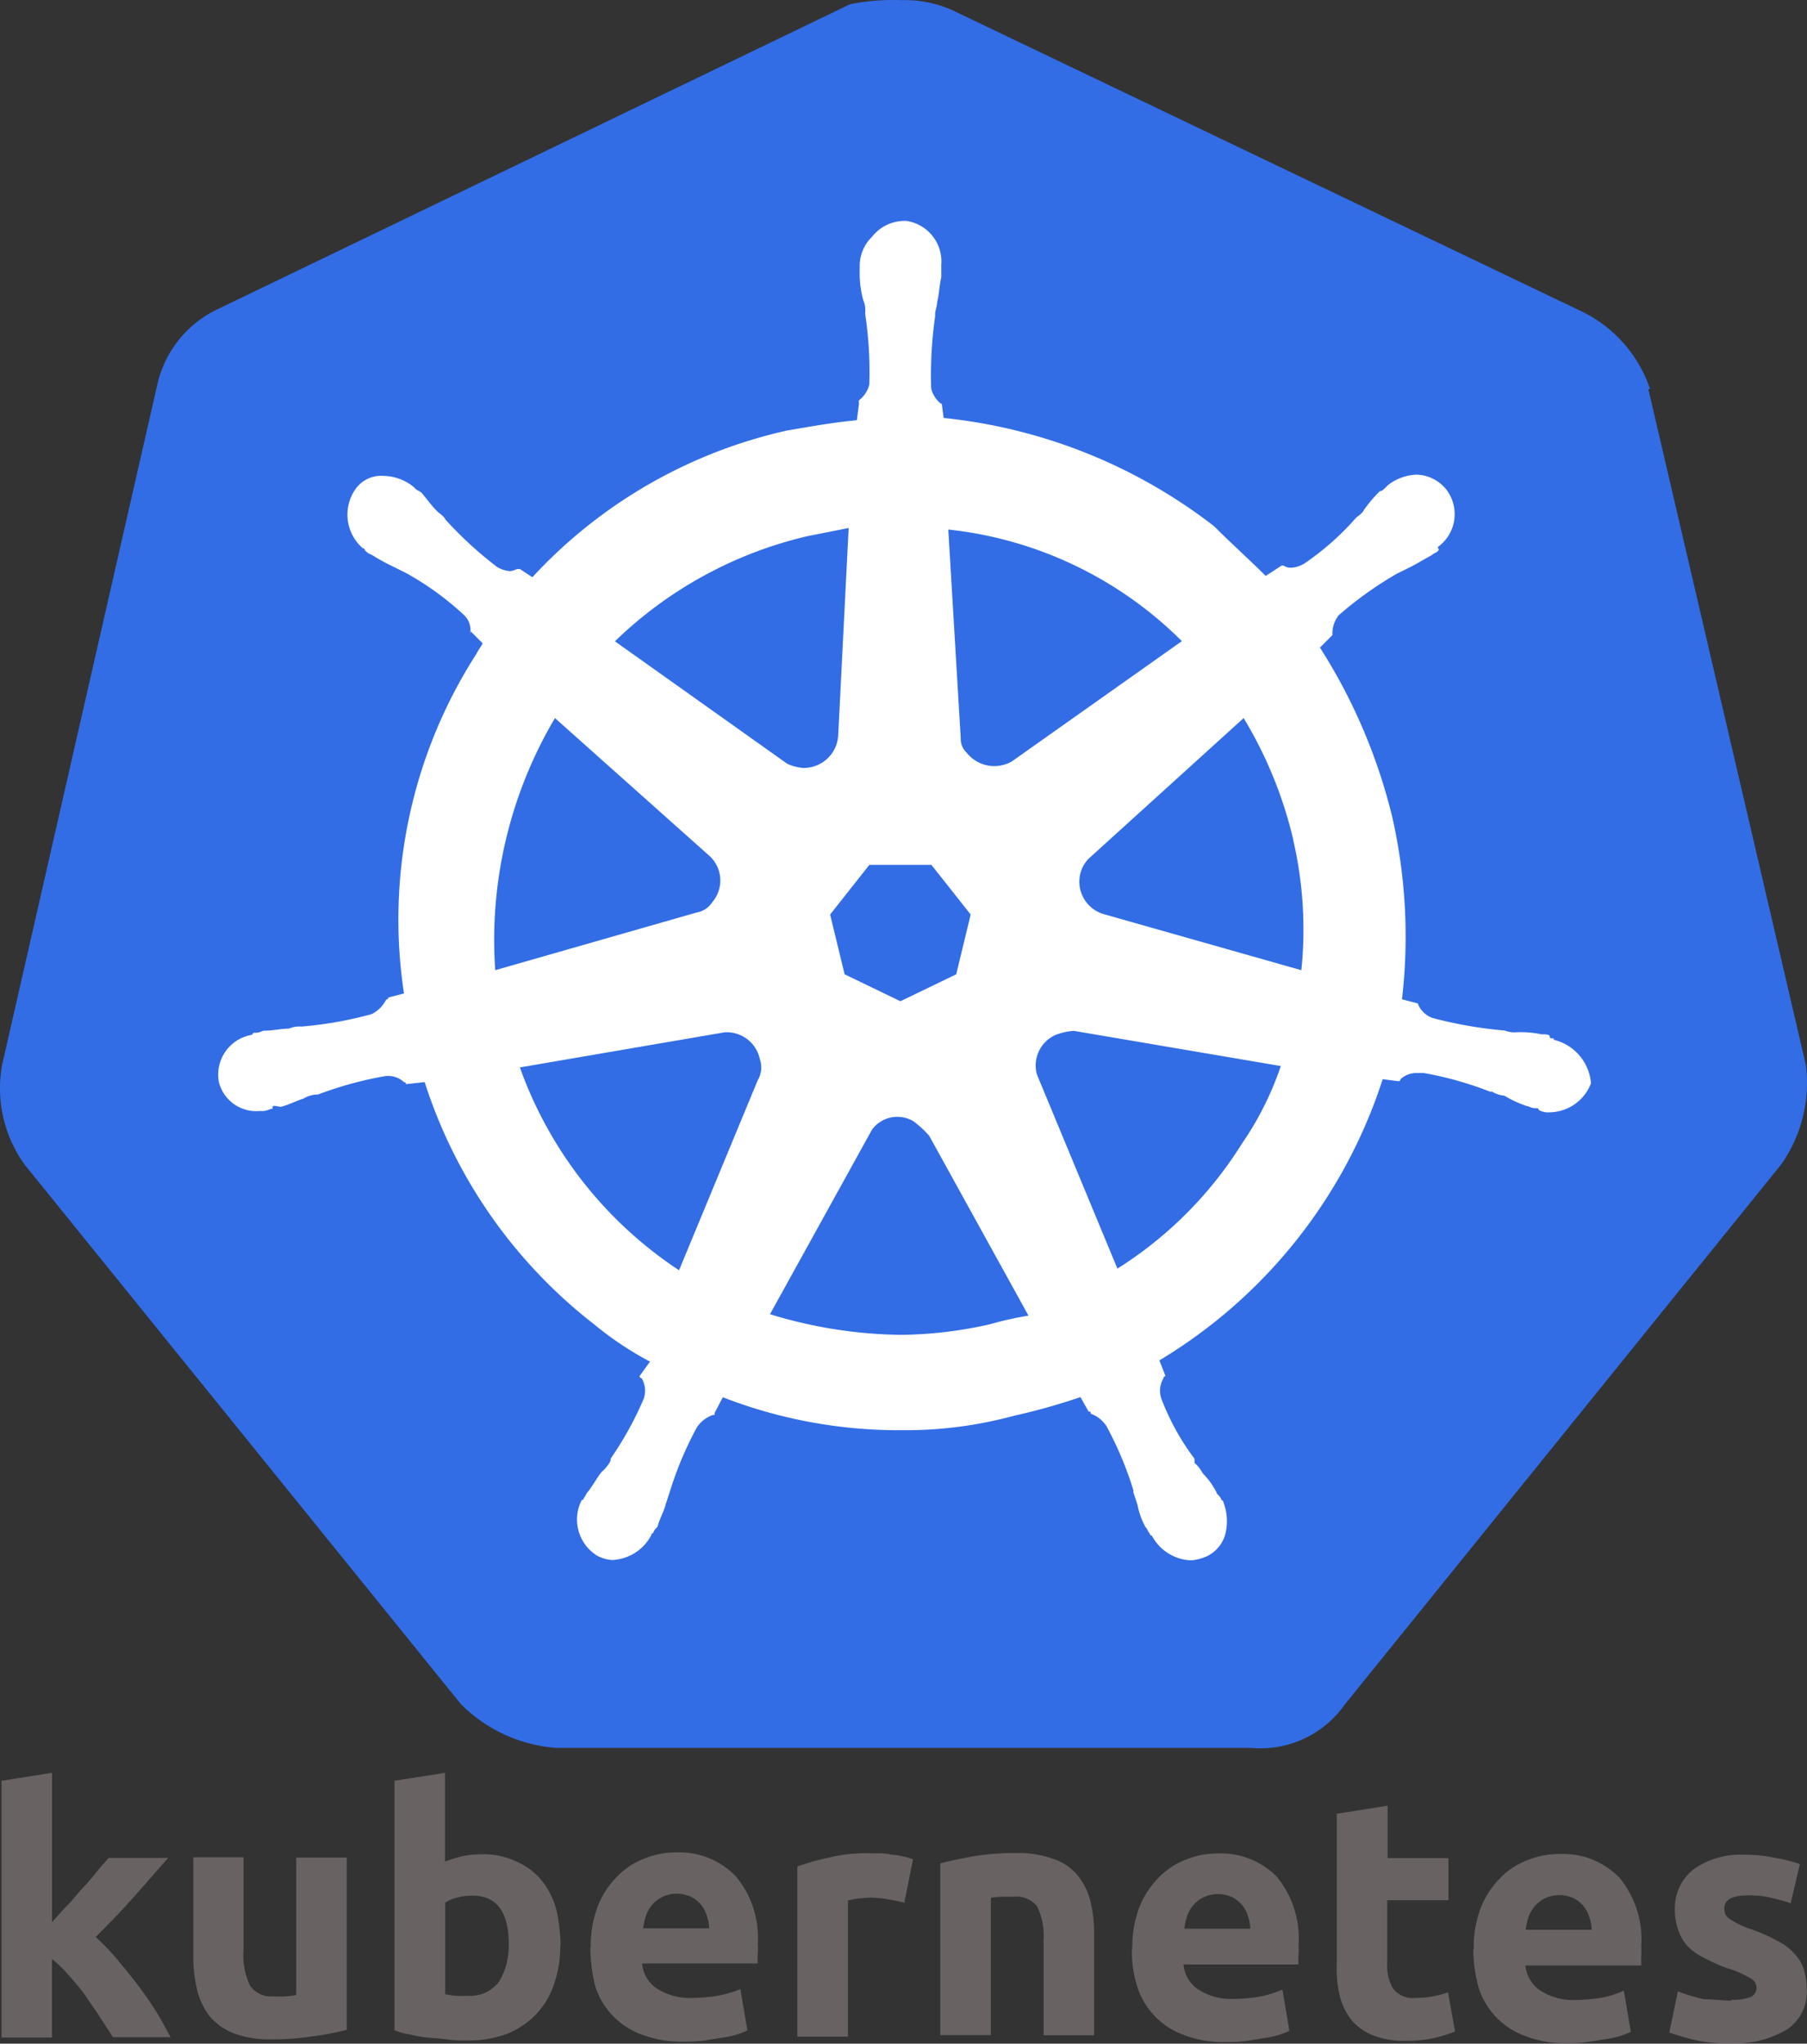 <svg xmlns="http://www.w3.org/2000/svg" width="56.053" height="63.375" viewBox="0 0 56.053 63.375"><rect x="0" y="0" width="56.053" height="63.375" fill="#333333" stroke="none"/><defs><style>.a{fill:#326de6;}.b{fill:#fff;}.c{fill:#686262;}</style></defs><g transform="translate(-16.945 0.011)"><g transform="translate(0 -0.011)"><path class="a" d="M85.846,12.05a4.151,4.151,0,0,0-2.053-2.371L64.228.317a3.588,3.588,0,0,0-1.6-.323,6.771,6.771,0,0,0-1.6.127L41.466,9.552a3.422,3.422,0,0,0-1.926,2.371l-4.815,21.1a4.048,4.048,0,0,0,.7,3.08L48.965,52.841A4.669,4.669,0,0,0,51.9,54.19H73.448a3.2,3.2,0,0,0,2.933-1.349L89.913,36.1a4.4,4.4,0,0,0,.768-3.08L85.792,12.05Z" transform="translate(-17.717 0.011)"/><path class="b" d="M89.935,39.351h0c-.064,0-.127,0-.127-.064s-.127-.064-.254-.064a3.124,3.124,0,0,0-.768-.064A.811.811,0,0,1,88.4,39.1h-.054a12.96,12.96,0,0,1-2.18-.386.772.772,0,0,1-.45-.45h0l-.489-.127a16.729,16.729,0,0,0-.3-5.646,17.374,17.374,0,0,0-2.244-5.26l.386-.386h0v-.064a.9.9,0,0,1,.2-.557,11.488,11.488,0,0,1,1.794-1.281h0l.386-.191c.254-.127.45-.254.7-.386.064-.064.127-.064.191-.127s0-.064,0-.127h0a1.256,1.256,0,0,0,.254-1.794,1.227,1.227,0,0,0-.9-.45,1.53,1.53,0,0,0-.9.323h0l-.064.064c-.064.064-.127.127-.191.127a4.151,4.151,0,0,0-.489.577c-.064.127-.191.191-.254.254h0a8.433,8.433,0,0,1-1.6,1.413.909.909,0,0,1-.386.127.386.386,0,0,1-.254-.064h-.064L81,25.008c-.489-.489-1.09-1.027-1.6-1.54A16.436,16.436,0,0,0,71.01,20.11l-.064-.489h0v.064a.88.88,0,0,1-.323-.489,12.812,12.812,0,0,1,.122-2.229V16.9c0-.127.064-.254.064-.386.064-.254.064-.489.127-.768v-.386h0A1.271,1.271,0,0,0,69.857,14a1.286,1.286,0,0,0-1.066.489,1.266,1.266,0,0,0-.386.9h0v.323a3.217,3.217,0,0,0,.108.733.811.811,0,0,1,.064.386v.064a12.085,12.085,0,0,1,.127,2.18.88.88,0,0,1-.323.489v.127h0l-.064.489c-.7.064-1.413.191-2.18.323a15.287,15.287,0,0,0-7.885,4.546l-.386-.254H57.8c-.064,0-.127.064-.254.064a.909.909,0,0,1-.386-.127,11.826,11.826,0,0,1-1.6-1.467h0c-.064-.127-.191-.191-.254-.254-.191-.191-.323-.386-.489-.577-.064-.064-.127-.064-.191-.127l-.064-.064h0a1.53,1.53,0,0,0-.924-.337.978.978,0,0,0-.9.45,1.379,1.379,0,0,0,.254,1.794h0a.064.064,0,0,1,.064.064s.127.127.191.127a7,7,0,0,0,.7.386l.386.191h0a9.108,9.108,0,0,1,1.8,1.305.645.645,0,0,1,.191.577v-.088h0l.386.386c-.064.127-.127.191-.191.323a15.228,15.228,0,0,0-2.249,10.535l-.489.127h0a.064.064,0,0,1-.064.064,1.012,1.012,0,0,1-.45.45,11.913,11.913,0,0,1-2.18.386h0a.812.812,0,0,0-.386.064c-.254,0-.489.064-.768.064-.064,0-.127.064-.254.064s-.064,0-.127.064h0A1.251,1.251,0,0,0,48.527,40.7h0a1.193,1.193,0,0,0,1.281.9.577.577,0,0,0,.323-.064h0c.064,0,.064,0,.064-.064s.191,0,.254,0c.254-.064.489-.191.7-.254a.909.909,0,0,1,.386-.127H51.6a11.435,11.435,0,0,1,2.117-.577h.064a.728.728,0,0,1,.489.191.064.064,0,0,1,.064.064h0l.577-.064a15.482,15.482,0,0,0,5.26,7.514A10.174,10.174,0,0,0,61.9,49.373l-.323.45h0a.064.064,0,0,0,.064.064.758.758,0,0,1,.064.64,10.526,10.526,0,0,1-1.027,1.858v.064a1.124,1.124,0,0,1-.254.323c-.127.127-.254.386-.45.64-.064.064-.064.127-.127.191a.064.064,0,0,1-.064.064h0a1.32,1.32,0,0,0,.489,1.731,1.188,1.188,0,0,0,.45.127,1.437,1.437,0,0,0,1.222-.777h0a.064.064,0,0,1,.064-.064c0-.064.064-.127.127-.191.064-.254.191-.45.254-.7l.127-.386h0a10.853,10.853,0,0,1,.836-1.99.978.978,0,0,1,.489-.386c.064,0,.064,0,.064-.064h0l.254-.489A15.1,15.1,0,0,0,69.739,51.5a12.842,12.842,0,0,0,3.461-.45,19.162,19.162,0,0,0,2.053-.577l.254.45h0c.064,0,.064,0,.064.064a.978.978,0,0,1,.489.386,10.853,10.853,0,0,1,.836,1.99v.064l.127.386a2.3,2.3,0,0,0,.254.7c.064.064.064.127.127.191a.064.064,0,0,0,.064.064h0a1.437,1.437,0,0,0,1.217.768,1.51,1.51,0,0,0,.489-.127,1.076,1.076,0,0,0,.577-.7,1.653,1.653,0,0,0-.064-.978h0a.064.064,0,0,0-.064-.064c0-.064-.064-.127-.127-.191a2.3,2.3,0,0,0-.45-.64,1.125,1.125,0,0,0-.254-.323v-.127a7.577,7.577,0,0,1-1.027-1.858.758.758,0,0,1,.064-.64.064.064,0,0,1,.064-.064h0l-.191-.489a15.854,15.854,0,0,0,6.927-8.721l.489.064h0a.064.064,0,0,0,.064-.064.728.728,0,0,1,.489-.191h.23A10.784,10.784,0,0,1,87.955,41h.064a.909.909,0,0,0,.386.127,3.422,3.422,0,0,0,.7.323c.064,0,.127.064.254.064s.064,0,.127.064h0a.577.577,0,0,0,.323.064,1.393,1.393,0,0,0,1.281-.9,1.511,1.511,0,0,0-1.154-1.349ZM71.4,37.362l-1.731.836-1.731-.836-.45-1.853,1.217-1.54h1.926l1.217,1.54Zm10.452-4.17a12.281,12.281,0,0,1,.254,4.043l-6.086-1.726h0a1.051,1.051,0,0,1-.768-1.281,1.032,1.032,0,0,1,.254-.45l4.81-4.361a13.048,13.048,0,0,1,1.54,3.774Zm-3.461-6.155-5.26,3.72a1.09,1.09,0,0,1-1.4-.259.582.582,0,0,1-.191-.45l-.386-6.478a12.07,12.07,0,0,1,7.245,3.461ZM66.782,23.776l1.281-.254-.323,6.414h0a1.071,1.071,0,0,1-1.09,1.027,1.511,1.511,0,0,1-.489-.127l-5.348-3.8A12.735,12.735,0,0,1,66.782,23.776ZM58.96,29.423l4.747,4.234h0a1.032,1.032,0,0,1,.127,1.467.724.724,0,0,1-.489.323L57.1,37.235a13.5,13.5,0,0,1,1.858-7.827Zm-1.1,10.828,6.355-1.09A1.051,1.051,0,0,1,65.31,40a.758.758,0,0,1-.064.64h0l-2.444,5.9A12.618,12.618,0,0,1,57.865,40.251ZM72.423,48.22a12.98,12.98,0,0,1-2.757.323,14.373,14.373,0,0,1-4.043-.64l3.168-5.73a.978.978,0,0,1,1.281-.254,3.212,3.212,0,0,1,.489.45h0l3.08,5.578a10.419,10.419,0,0,0-1.217.274Zm7.822-5.578A12.246,12.246,0,0,1,76.4,46.489l-2.5-6.028a1.041,1.041,0,0,1,.577-1.217,1.872,1.872,0,0,1,.577-.127l6.414,1.09a9.631,9.631,0,0,1-1.212,2.415Z" transform="translate(-24.793 -7.149)"/><path class="c" d="M53.66,124.49a1.448,1.448,0,0,0,.608-.088.322.322,0,0,0,.173-.3.368.368,0,0,0-.231-.3,3.136,3.136,0,0,0-.712-.3,5.759,5.759,0,0,1-.666-.3,1.978,1.978,0,0,1-.508-.347,1.378,1.378,0,0,1-.3-.493,1.825,1.825,0,0,1-.116-.682,1.521,1.521,0,0,1,.581-1.235,2.5,2.5,0,0,1,1.582-.45,4.43,4.43,0,0,1,.974.1,4.618,4.618,0,0,1,.739.189L55.5,121.5c-.2-.073-.392-.116-.608-.173a2.96,2.96,0,0,0-.712-.073c-.493,0-.739.131-.739.408a.727.727,0,0,0,.03.173.411.411,0,0,0,.131.146,2.82,2.82,0,0,0,.246.146,2.468,2.468,0,0,0,.42.173,5.507,5.507,0,0,1,.843.377,1.588,1.588,0,0,1,.523.408,1.126,1.126,0,0,1,.277.478,2.209,2.209,0,0,1,.088.609,1.393,1.393,0,0,1-.624,1.247,3.085,3.085,0,0,1-1.74.42,4.408,4.408,0,0,1-1.235-.131c-.231-.058-.45-.131-.666-.2L52,124.229a5.251,5.251,0,0,0,.812.246c.3,0,.566.043.855.043m-8-1.6a3.48,3.48,0,0,1,.219-1.278,2.738,2.738,0,0,1,.608-.928,2.294,2.294,0,0,1,.843-.551,2.592,2.592,0,0,1,.986-.189,2.434,2.434,0,0,1,1.859.727,3,3,0,0,1,.682,2.13,2.354,2.354,0,0,1,0,.3v.3h-3.59a1.044,1.044,0,0,0,.45.77,1.874,1.874,0,0,0,1.074.3,5.5,5.5,0,0,0,.843-.073,2.872,2.872,0,0,0,.682-.219l.219,1.278a2.282,2.282,0,0,1-.335.131,2.821,2.821,0,0,1-.478.1c-.173.03-.347.058-.551.088a4,4,0,0,1-.609.03,3.347,3.347,0,0,1-1.305-.219,2.346,2.346,0,0,1-1.451-1.521,4.658,4.658,0,0,1-.158-1.162m3.672-.609a1.244,1.244,0,0,0-.073-.392.913.913,0,0,0-.173-.335,1,1,0,0,0-.3-.246,1.047,1.047,0,0,0-.913,0,1,1,0,0,0-.3.231,1.047,1.047,0,0,0-.2.347,1.9,1.9,0,0,0-.088.392h2.06m-7.91-3.6,1.567-.246v1.625h1.886v1.305H42.984v1.944a1.451,1.451,0,0,0,.173.785.77.77,0,0,0,.712.3,2.878,2.878,0,0,0,.508-.043,2.739,2.739,0,0,0,.493-.131l.219,1.217a4.677,4.677,0,0,1-.639.2,4.178,4.178,0,0,1-.855.088,2.626,2.626,0,0,1-1.059-.173,1.713,1.713,0,0,1-.666-.478,2.023,2.023,0,0,1-.362-.755,3.679,3.679,0,0,1-.088-.974V118.7m-6.344,4.2a3.48,3.48,0,0,1,.219-1.278,2.738,2.738,0,0,1,.608-.928,2.294,2.294,0,0,1,.843-.551,2.592,2.592,0,0,1,.986-.189,2.434,2.434,0,0,1,1.819.712,3,3,0,0,1,.682,2.13,2.355,2.355,0,0,1,0,.3,2.15,2.15,0,0,0,0,.3H36.665a1.044,1.044,0,0,0,.45.77,1.874,1.874,0,0,0,1.074.3,5.5,5.5,0,0,0,.843-.073,3.213,3.213,0,0,0,.7-.219l.219,1.278a2.284,2.284,0,0,1-.335.131,2.819,2.819,0,0,1-.478.1c-.173.03-.347.058-.551.088a4,4,0,0,1-.608.03,3.347,3.347,0,0,1-1.305-.219,2.346,2.346,0,0,1-1.451-1.521,3.614,3.614,0,0,1-.158-1.162m3.672-.608a1.244,1.244,0,0,0-.073-.392.913.913,0,0,0-.173-.335,1,1,0,0,0-.3-.246,1.047,1.047,0,0,0-.913,0,.946.946,0,0,0-.3.231,1.047,1.047,0,0,0-.2.347,1.9,1.9,0,0,0-.088.392h2.048m-9.605-2.029c.335-.088.682-.158,1.031-.219a8.1,8.1,0,0,1,1.32-.1,3.2,3.2,0,0,1,1.162.189,1.658,1.658,0,0,1,.739.508,2.054,2.054,0,0,1,.392.8,4.083,4.083,0,0,1,.116,1.031v3.122H32.326v-2.918a2.151,2.151,0,0,0-.2-1.074.818.818,0,0,0-.739-.3,3.156,3.156,0,0,0-.362,0,2.2,2.2,0,0,0-.335.03v4.259h-1.57v-5.321m-1.1,1.217c-.146-.03-.3-.073-.493-.1a2.89,2.89,0,0,0-.608-.058,3.313,3.313,0,0,0-.362.03,2.255,2.255,0,0,0-.3.058v4.223h-1.57v-5.279a7.646,7.646,0,0,1,.986-.277,4.78,4.78,0,0,1,1.278-.131h.3a1.646,1.646,0,0,1,.362.043,1.82,1.82,0,0,1,.362.058,1.217,1.217,0,0,1,.3.088l-.262,1.305m-9.736,1.424a3.481,3.481,0,0,1,.219-1.278,2.738,2.738,0,0,1,.608-.928,2.294,2.294,0,0,1,.843-.551,2.592,2.592,0,0,1,.986-.189,2.434,2.434,0,0,1,1.844.739,2.979,2.979,0,0,1,.682,2.105,2.355,2.355,0,0,1,0,.3,2.148,2.148,0,0,0,0,.3H19.87a1.044,1.044,0,0,0,.45.77,1.874,1.874,0,0,0,1.074.3,5.5,5.5,0,0,0,.843-.073,3.691,3.691,0,0,0,.682-.2l.219,1.278a2.282,2.282,0,0,1-.335.131,2.821,2.821,0,0,1-.478.1c-.173.03-.347.058-.551.088a4,4,0,0,1-.608.03,3.346,3.346,0,0,1-1.305-.219,2.346,2.346,0,0,1-1.451-1.521,5.3,5.3,0,0,1-.146-1.162m3.687-.608a1.244,1.244,0,0,0-.073-.392.913.913,0,0,0-.173-.335,1,1,0,0,0-.3-.246,1.047,1.047,0,0,0-.913,0,1,1,0,0,0-.3.231,1.047,1.047,0,0,0-.2.347,1.9,1.9,0,0,0-.088.392h2.06m-6.228.508c0-1.016-.377-1.521-1.117-1.521a1.8,1.8,0,0,0-.478.058,1.217,1.217,0,0,0-.377.158v2.845c.073,0,.173.03.3.043a3.283,3.283,0,0,0,.392,0,1.107,1.107,0,0,0,.974-.435,2.081,2.081,0,0,0,.3-1.174m1.6.058a3.447,3.447,0,0,1-.2,1.217,2.452,2.452,0,0,1-.551.913,2.632,2.632,0,0,1-.913.608,3.471,3.471,0,0,1-1.217.2,4.264,4.264,0,0,1-.608-.03c-.216-.03-.408-.043-.608-.058a3.794,3.794,0,0,1-.566-.1,1.9,1.9,0,0,1-.478-.131V117.7l1.567-.246v2.756a3.484,3.484,0,0,1,.551-.173,2.89,2.89,0,0,1,.608-.058,2.373,2.373,0,0,1,1.044.219,2.108,2.108,0,0,1,.785.578,2.483,2.483,0,0,1,.465.913,5.12,5.12,0,0,1,.131,1.174m-6.617,2.556a8.085,8.085,0,0,1-1.031.2,8.1,8.1,0,0,1-1.32.1,3.222,3.222,0,0,1-1.174-.189,1.914,1.914,0,0,1-.739-.523,2.175,2.175,0,0,1-.392-.828,4.2,4.2,0,0,1-.116-1.044v-3.061H7.506v2.887a2.215,2.215,0,0,0,.2,1.089.794.794,0,0,0,.739.335,3.156,3.156,0,0,0,.362,0,2.076,2.076,0,0,0,.335-.043v-4.259h1.567v5.343M1.57,122.081c.158-.173.3-.347.478-.523s.3-.362.478-.539a6.632,6.632,0,0,0,.435-.508c.131-.161.262-.3.362-.42h1.85c-.377.42-.739.843-1.089,1.235s-.739.8-1.162,1.217a7.25,7.25,0,0,1,.654.682c.219.262.435.523.654.812s.408.566.581.843.3.539.435.77H3.453c-.116-.189-.246-.377-.392-.609s-.3-.435-.45-.666a7.174,7.174,0,0,0-.523-.639,3.451,3.451,0,0,0-.523-.508v2.434H0V117.7l1.567-.246v4.631" transform="translate(16.992 -62.478)"/></g></g></svg>